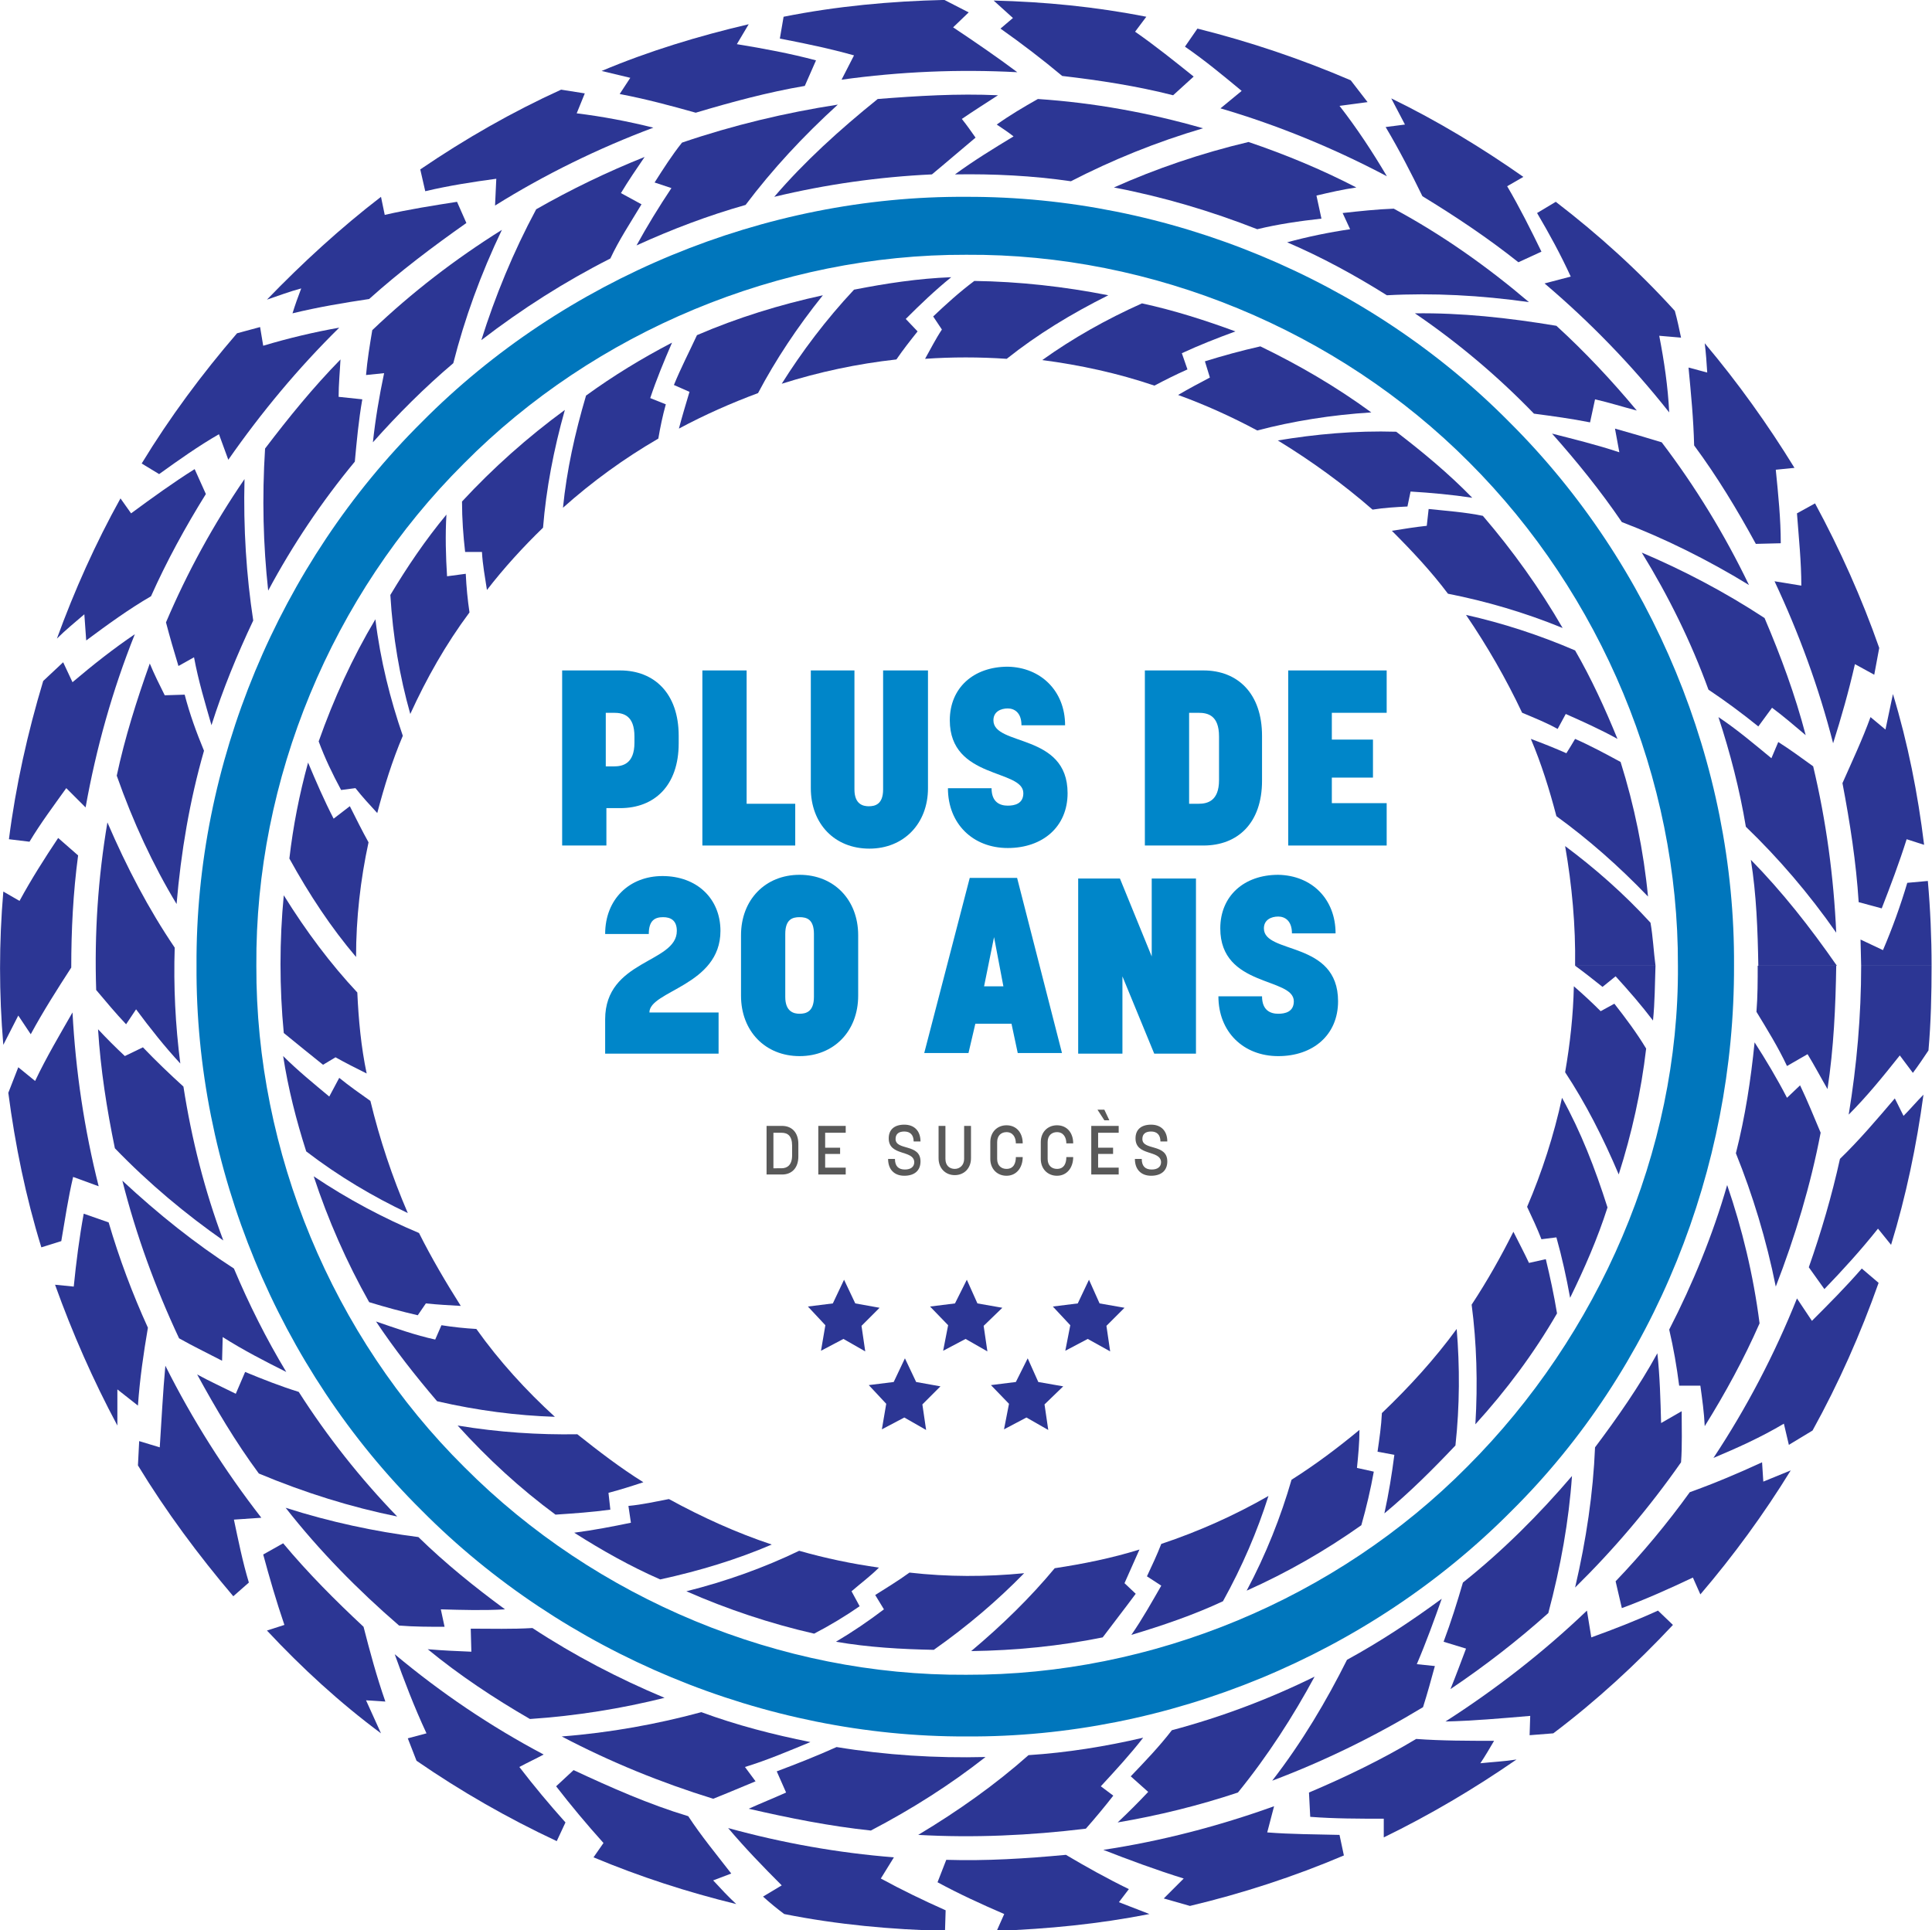 <?xml version="1.0" encoding="utf-8"?>
<!-- Generator: Adobe Illustrator 22.0.1, SVG Export Plug-In . SVG Version: 6.00 Build 0)  -->
<svg version="1.1" id="Calque_1" xmlns="http://www.w3.org/2000/svg" xmlns:xlink="http://www.w3.org/1999/xlink" x="0px" y="0px"
	 viewBox="0 0 310 309.8" style="enable-background:new 0 0 310 309.8;" xml:space="preserve">
<style type="text/css">
	.st0{fill:none;}
	.st1{fill:#2C3694;}
	.st2{fill:#0076BC;}
	.st3{fill:#0086C9;}
	.st4{fill:#595959;}
</style>
<g transform="matrix(1, 0, 0, 1, -27.967, 9.489)">
	<g>
		<g>
			<path class="st0" d="M183,31.4c-29.9-0.1-59.6,12.3-80.6,33.5C81.2,86,68.9,115.6,69.1,145.5C69,175.4,81.3,205,102.5,226
				c21.1,21.2,50.7,33.5,80.5,33.3c29.9,0.1,59.4-12.2,80.4-33.4c21.1-21.1,33.4-50.6,33.2-80.4h0.6c0.1-30-12.3-59.6-33.5-80.8
				C242.6,43.5,212.9,31.2,183,31.4z M248,56.7c-6.4,0.4-12.6,1.4-18.3,2.9c-4.1-2.2-8.3-4.1-12.7-5.7c1.7-1,3.4-1.9,5.1-2.8
				l-0.8-2.6c2.9-0.9,5.8-1.7,8.9-2.4C236.4,49.1,242.4,52.6,248,56.7z M246.9,77.3c4.3,4,8.2,8.5,11.7,13.2l-3.1,0.4
				c0,2.9-0.1,5.6-0.4,8.4l-2.5,1.6c-2.5-3.9-5.3-7.6-8.4-11l-0.1-2.7l2.7-0.6C247,83.6,247,80.5,246.9,77.3z M272.1,162.9
				c-2.1,1.8-4.2,3.4-6.4,5l-2.9-0.8c1.2-4.4,2-9,2.5-13.6l1.9-2l2.3,1.6c2.4-2,4.7-4.3,6.9-6.8c0,6.3-0.7,12.6-2,18.7L272.1,162.9z
				 M273.6,168.4c-1.1,4-2.3,8-3.9,11.9c-2.7,1.3-5.6,2.4-8.3,3.3c-0.3-0.8-0.8-1.7-1.1-2.5c-1.2,0.3-2.5,0.7-3.8,0.9
				c1.9-3.9,3.6-7.9,4.9-12.1l3.2,1.7c2.2-1.4,4.5-3,6.6-4.7L273.6,168.4z M273.2,145.5l-3.1,2.9l-2.1-1.5l-3.1,2.7l0.2-4.1H265
				c-0.1-3.2-0.2-6.5-0.6-9.7l3.8,1c1.4-2.4,2.9-5,4-7.7l2.9,0.8c0.7,4,1.1,8,1.2,12.1C275.2,143.2,274.2,144.4,273.2,145.5
				L273.2,145.5z M271.5,125.5c-1.1,2.5-2.5,4.9-3.8,7.1l-3.1-0.2c-0.7-4.6-1.9-9-3.3-13.4l1.1-2.3l2.8,0.9c1.4-2.9,2.6-5.9,3.7-9.1
				c2.5,5.7,4.4,11.7,5.6,17.9L271.5,125.5z M263.9,113l-2.5-0.5l-2,3.1c-1.6-4-3.4-8-5.7-11.7l3.5-1.2c0.5-2.6,0.7-5.3,1-8l3.1-0.3
				c2.2,3.3,4,6.7,5.8,10.2C266.1,107.5,265.2,110.3,263.9,113z M244.8,199.4l1.8,3.5c2.8-0.6,5.6-1.3,8.4-2.2l1.2,2.9
				c-2.4,3.1-5.1,6-7.9,8.7c-3.1,0.1-6.1,0-9-0.3l-0.3-2.5l-3.5-0.9C238.9,205.8,242,202.7,244.8,199.4z M222,221.8l-1.1-2.8
				c4.1-2.1,8-4.6,11.7-7.4l2.8,0.1l0.3,2.8c3,0.5,6.1,0.8,9.2,1c-4.6,4.1-9.6,7.7-14.9,10.8v-3.1
				C227.2,222.8,224.6,222.4,222,221.8z M188,230.9l0.5-3.1c4.6-0.3,9.2-1,13.7-2.1l2.1,1.4l-1.2,2.7c2.8,1.9,5.7,3.3,8.7,4.6
				c-5.9,1.9-12.1,3.3-18.3,3.9l1.2-2.9C192.4,234,190.1,232.4,188,230.9z M151.7,225.3l1.7-2.5c4.3,1.6,8.7,2.9,13.2,3.8l1.7,2.1
				l-1.8,2.1c1.7,2.5,3.5,5.1,5.4,7.5c-6.1-0.7-12.1-2-17.9-3.9l1.9-2.2C154.4,229.9,152.9,227.7,151.7,225.3z M135.5,226
				c-5.3-3.1-10.3-6.8-14.8-10.9l2.7-1.3c-0.6-2.7-0.8-5.4-1.1-8l2.6-1.6c3.3,3.3,6.9,6.2,10.6,8.9c0.2,0.9,0.4,1.8,0.7,2.7
				c-1.1,0.3-2.1,0.5-3.1,0.7C133.6,219.7,134.5,222.8,135.5,226z M120.4,211.1l-3.2,0.8c-2.7-2.8-5.4-5.7-7.8-8.8
				c0.2-3,0.8-6.1,1.3-8.9l2.8,0.3c0.3-1.3,0.7-2.5,1.1-3.7c2.4,3.6,5.1,7.1,8.1,10.3l-3.1,1.9C119.8,205.6,119.9,208.4,120.4,211.1
				z M114.3,91.8l1,2.1l3.5,0.5c-2.7,3.4-5.2,7-7.3,10.8l-2.8-2.4c-2.5,0.9-4.9,2-7.5,3.1l-1.7-2.5c1.7-3.5,3.8-6.8,5.9-10.1
				C108.5,92.7,111.3,92.1,114.3,91.8z M108.2,89.4c3.7-4.9,7.9-9.5,12.5-13.6l0.7,3c2.8-0.2,5.4-0.3,8.1-0.2l1.6,2.6
				c-3.6,2.9-6.9,6.1-10,9.6l-2.7,0.4l-0.9-2.6C114.3,88.7,111.3,89,108.2,89.4z M99.9,109.1c2.3-1.1,4.6-2,7-2.8l2.7,1.4
				c-2.1,4.1-3.9,8.3-5.3,12.7c-0.8,0.5-1.5,1-2.3,1.5l-1.9-2.1c-2.8,1.4-5.5,2.8-8.1,4.5c1.4-6,3.4-11.8,5.9-17.4L99.9,109.1z
				 M98.7,123.6l1.6,2.6c1.2-0.7,2.3-1.4,3.6-2c-1.1,4.2-1.9,8.5-2.4,12.8l-3.5-0.7c-1.8,1.9-3.8,3.8-5.5,5.9l-2.8-1.6
				c0.3-3.9,0.6-7.8,1.4-11.7C93.5,126.9,96.2,125.2,98.7,123.6z M92.2,147.2c1.6-1.9,3.4-3.8,5.2-5.5l3,0.1
				c-0.2,4.6,0,9.3,0.6,13.9l-1.6,2l-2.5-0.7c-2,2.3-3.7,4.8-5.5,7.4c-1.3-6.1-1.9-12.4-1.9-18.7L92.2,147.2z M97.2,161l2.4,1.7
				l2.5-3.3c0.7,4.3,1.8,8.5,3.2,12.6l-3.6,0.5c-1,2.5-1.8,5-2.6,7.7l-2.9-0.1c-1.6-3.7-2.7-7.6-3.8-11.5
				C94,165.9,95.5,163.4,97.2,161z M100.6,183.6c0.7-2.4,1.6-4.8,2.5-7.1l2.8-1.1c1.7,4.3,3.7,8.5,6.1,12.4
				c-0.2,0.8-0.4,1.6-0.6,2.4h-2.8c-0.8,3-1.5,6.1-2,9.1c-3.5-5-6.6-10.4-9.1-16L100.6,183.6z M134.4,79.3l-1.5-3.3
				c-2.7-0.2-5.3-0.2-8.1-0.2l-1.2-2.5c3.3-2.6,6.6-5.1,10.2-7.3c2.8,0.7,5.5,1.7,8.1,2.6l-0.3,2.5c1.3,0.4,2.6,0.9,3.9,1.3
				C141.6,74.4,137.9,76.6,134.4,79.3z M160.9,62.7l0.8,2.9c-4.5,1.1-8.8,2.8-13,4.7l-2.4-0.9l0.3-2.8c-3.1-0.9-6.4-1.8-9.7-2.4
				c5.4-3.1,11.2-5.6,17.1-7.6l-0.6,3.1C156,60.6,158.5,61.6,160.9,62.7z M196.3,60.9l-0.5,3c-4.6-0.7-9.2-1-13.9-0.9l-2.2-1.7
				l1.4-2.4c-2.2-2.4-4.4-4.4-6.8-6.4c6-0.6,12.1-0.6,18.1,0l-1.8,2.6C192.6,56.9,194.5,59,196.3,60.9z M212.5,69
				c-4.1-1.5-8.2-2.8-12.5-3.7l1.4-3.4c-1.8-2.1-3.9-4.3-6-6.2l2-2.6c4,0.7,8,1.4,11.8,2.7c1.6,2.6,2.9,5.4,4.1,8
				c-0.7,0.5-1.4,1-2.1,1.5C211.7,66.5,212.1,67.7,212.5,69z M177,58.5l-2,2.3l3,2.8c-4.4,0.2-8.7,0.9-12.9,1.8l-0.1-3.7
				c-2.3-1.2-4.8-2.4-7.3-3.4v-2.8c4-1.2,8.1-2,12.2-2.6C172.4,54.7,174.7,56.5,177,58.5z M139.1,218.4l0.1-3.5
				c3.7,2.3,7.5,4.4,11.5,6.1l-2.7,2.7c1.4,2.5,2.9,4.9,4.6,7.3l-2.3,2.1c-3.6-1.4-7.3-2.9-10.7-4.8c-1.1-2.9-2-5.9-2.8-8.9
				L139.1,218.4z M170.5,231.8l1.7-1.9l-1.7-3.2c4.3,0.6,8.7,0.9,13.1,0.9l-0.3,3.6c2.1,1.6,4.2,3.4,6.5,4.8l-1.4,2.8
				c-4.1,0.2-8.1,0.2-12.2-0.1C174.1,236.5,172.2,234.1,170.5,231.8z M207.8,229.1l0.8-2.4l-3.5-2.1c4.2-1.1,8.3-2.6,12.2-4.5
				l0.9,3.6c2.8,0.7,5.6,1.1,8.6,1.5l-0.2,3c-3.5,1.8-7,3.4-10.7,4.8C213.1,231.8,210.4,230.5,207.8,229.1z M230.3,74.1l-1.7,2.5
				c-3.8-2.6-7.9-4.8-12.1-6.7c-0.4-0.8-0.8-1.7-1.2-2.5l2.3-1.6c-1.3-2.9-2.7-5.9-4.3-8.7c5.8,2,11.4,4.5,16.7,7.6l-2.4,1.8
				C228.7,69,229.5,71.6,230.3,74.1z M241.1,83.5l-0.3,3.8c-3.1-3.1-6.5-5.9-10-8.4l2.7-2.5c-0.6-2.6-1.4-5.2-2.3-7.7l2.1-1.9
				c3.5,2.2,6.9,4.8,10.1,7.4c0.3,3,0.5,6,0.5,9L241.1,83.5z M226.2,43.7c-3,1.1-5.8,2.2-8.6,3.5l0.9,2.6c-1.8,0.8-3.6,1.7-5.3,2.6
				c-5.9-2-11.9-3.3-18-4.1c4.9-3.5,10.2-6.5,16-9.1C216.3,40.3,221.3,41.9,226.2,43.7z M184.3,35.6c7.2,0.1,14.4,0.9,21.5,2.3
				c-6,3-11.4,6.3-16.3,10.2c-4.4-0.3-8.8-0.3-13.1,0c0.9-1.6,1.7-3.2,2.7-4.7l-1.4-2.1C179.7,39.4,181.9,37.4,184.3,35.6z
				 M180.6,35c-2.6,2.1-5,4.4-7.3,6.7l1.9,2c-1.2,1.5-2.3,2.9-3.4,4.5c-6.3,0.7-12.4,2-18.4,3.9c3.2-5.1,7.1-10.3,11.6-15.1
				C170.1,36,175.3,35.2,180.6,35z M139.8,44.3c6.5-2.8,13.3-4.9,20.2-6.4c-4.1,5.1-7.6,10.4-10.4,15.7c-4.3,1.6-8.6,3.5-12.7,5.7
				c0.5-1.9,1.1-3.9,1.7-5.9l-2.5-1.1C137.2,49.6,138.5,47.1,139.8,44.3z M135.8,45.5c-1.3,3-2.5,5.9-3.5,8.9l2.5,1
				c-0.5,1.8-0.9,3.7-1.2,5.5c-5.5,3.2-10.6,6.9-15.3,11.1c0.6-6,1.9-11.9,3.7-18C126.4,50.8,131,48,135.8,45.5z M118.6,56.3
				c-1.8,6.4-3,12.7-3.5,18.9c-3.2,3.1-6.3,6.5-9,10c-0.3-2-0.7-4.1-0.8-6.1h-2.7c-0.3-2.6-0.5-5.3-0.5-8.1
				C107.1,65.6,112.6,60.7,118.6,56.3z M99.6,73.1c-0.2,3.3-0.1,6.7,0.1,9.9l3-0.4c0.1,2.1,0.3,4.2,0.6,6.2
				c-3.8,5.1-6.9,10.6-9.5,16.3c-1.7-6-2.8-12.4-3.2-19.1C93.3,81.5,96.2,77.2,99.6,73.1z M88.2,89.9c0.8,6.6,2.4,12.9,4.4,18.7
				c-1.7,4-3,8.2-4.1,12.4c-1.2-1.3-2.4-2.6-3.5-4l-2.3,0.3c-1.4-2.6-2.6-5.1-3.6-7.8C81.5,102.7,84.5,96.1,88.2,89.9z M77.4,112.9
				c1.3,3.1,2.6,6.1,4.1,9l2.6-2c1,2,2,4,3,5.8c-1.3,6-2,12.2-2,18.4c-4-4.7-7.5-10-10.7-15.8C75,123.1,76,118,77.4,112.9z
				 M73.5,134.2c3.6,5.8,7.5,11,11.8,15.6c0.2,4.4,0.6,8.7,1.5,13c-1.6-0.8-3.4-1.7-5-2.6l-2,1.2c-2-1.6-4.1-3.3-6.3-5.1
				C72.8,149,72.8,141.5,73.5,134.2z M73.4,160c2.3,2.3,5,4.5,7.4,6.5l1.6-3c1.6,1.3,3.3,2.5,5,3.7c1.5,6.2,3.5,12.2,6,18
				c-5.5-2.6-11.1-5.9-16.3-9.9C75.5,170.3,74.2,165.2,73.4,160z M78.3,179.3c5.5,3.7,11.2,6.7,16.9,9.1c2,4,4.3,7.9,6.7,11.7
				c-1.8-0.1-3.7-0.2-5.6-0.4l-1.3,1.9c-2.6-0.6-5.2-1.3-7.8-2.1C83.6,193.1,80.6,186.3,78.3,179.3z M88.3,202.6
				c3.2,1.1,6.3,2.2,9.5,2.9l1-2.3c1.9,0.3,3.8,0.5,5.6,0.6c3.7,5.2,8,9.9,12.6,14.1c-6.1-0.2-12.4-1-18.9-2.5
				C94.6,211.3,91.3,207.1,88.3,202.6z M101.4,219.3c6.6,1.1,13,1.5,19.2,1.4c3.4,2.7,6.9,5.4,10.6,7.7c-1.8,0.6-3.7,1.2-5.6,1.7
				l0.3,2.7c-2.9,0.4-5.8,0.6-8.8,0.8C111.4,229.4,106.2,224.6,101.4,219.3z M120.1,236.5c3.1-0.4,6.2-1,9.1-1.6l-0.4-2.7
				c2.2-0.2,4.4-0.7,6.5-1.1c5.3,2.9,10.8,5.4,16.5,7.3c-5.6,2.4-11.5,4.2-17.9,5.6C129.1,241.9,124.5,239.3,120.1,236.5z
				 M138.1,245.9c6.4-1.6,12.5-3.8,18.1-6.5c4.2,1.2,8.5,2.1,12.8,2.7c-1.4,1.4-2.9,2.5-4.4,3.8l1.3,2.4c-2.3,1.6-4.8,3.1-7.3,4.4
				C151.6,251.1,144.7,248.8,138.1,245.9z M177.8,255.3c-5.2-0.1-10.5-0.4-15.7-1.3c2.7-1.6,5.2-3.3,7.7-5.2l-1.4-2.3
				c1.9-1.2,3.7-2.3,5.5-3.6c6.1,0.7,12.3,0.7,18.4,0.1C188,247.4,183.2,251.5,177.8,255.3z M183.8,255.5c5-4.2,9.5-8.6,13.4-13.3
				c4.6-0.7,9.1-1.6,13.6-3c-0.8,1.8-1.6,3.6-2.4,5.4l1.8,1.7c-1.7,2.3-3.5,4.6-5.3,7C198,254.7,190.9,255.4,183.8,255.5z
				 M209.5,252.9c1.8-2.6,3.3-5.3,4.8-7.9l-2.3-1.5c0.8-1.7,1.6-3.4,2.3-5.2c6-2,11.8-4.6,17.2-7.7c-1.8,5.7-4.2,11.3-7.3,16.9
				C219.5,249.7,214.5,251.4,209.5,252.9z M246.4,235.3c-5.8,4.1-11.9,7.6-18.4,10.5c3.1-5.8,5.5-11.9,7.2-17.8
				c3.8-2.4,7.4-5.1,10.9-8c0,2.1-0.2,4.1-0.4,6.1l2.7,0.6C247.9,229.5,247.2,232.5,246.4,235.3z M261.5,222.5
				c-3.6,3.8-7.3,7.5-11.4,10.9c0.7-3.2,1.2-6.3,1.6-9.4l-2.7-0.5c0.3-2.1,0.6-4.1,0.7-6.2c4.4-4.2,8.5-8.7,12-13.5
				C262.2,209.8,262.2,216.1,261.5,222.5z M259.1,199.8l-1.5-2.5c-2.6,0.8-5.2,1.5-7.9,2l-2.3-1.9c2.9-3.6,5.5-7.4,7.8-11.5l2.6-1
				l1.4,2.4c2.8-0.7,5.8-1.6,8.7-2.7C265.4,189.9,262.5,195,259.1,199.8z M264.7,219.1c0.4-6.6,0.2-13.1-0.6-19.2
				c2.5-3.8,4.7-7.7,6.7-11.7c0.8,1.6,1.7,3.3,2.5,5l2.7-0.6c0.7,2.9,1.3,5.7,1.8,8.7C274.1,207.7,269.7,213.6,264.7,219.1z
				 M279.9,198.8c-0.6-3.3-1.3-6.5-2.2-9.7l-2.4,0.3c-0.7-1.8-1.5-3.5-2.3-5.2c2.4-5.6,4.3-11.5,5.6-17.5c3,5.4,5.3,11.3,7.3,17.6
				C284.3,189.3,282.2,194.1,279.9,198.8z M287.7,179c-2.5-5.9-5.3-11.4-8.6-16.4c0.8-4.6,1.3-9.2,1.4-13.8c1.5,1.3,2.9,2.6,4.3,4
				l2.2-1.2c1.8,2.3,3.6,4.7,5.1,7.2C291.3,165.7,289.8,172.4,287.7,179z M293.6,145.5c-0.1,2.9-0.1,5.9-0.4,8.8
				c-1.9-2.5-3.9-4.8-6-7.1l-2.1,1.7c-1.5-1.2-2.9-2.3-4.4-3.4c0.1-6.4-0.5-12.9-1.6-19.2c4.7,3.5,9.4,7.6,13.7,12.3
				C293.2,140.9,293.3,143.2,293.6,145.5z M292.4,134.4c-4.7-4.9-9.6-9.2-14.7-12.9c-1.1-4.2-2.4-8.4-4.1-12.4
				c1.9,0.7,3.9,1.5,5.7,2.3c0.5-0.8,1-1.6,1.4-2.3c2.5,1.1,4.9,2.4,7.3,3.7C290.2,119.8,291.7,127.1,292.4,134.4z M287.5,109.1
				c-2.7-1.5-5.6-2.8-8.3-4l-1.3,2.4c-1.8-1-3.8-1.8-5.7-2.6c-2.6-5.5-5.6-10.7-9-15.7c5.8,1.3,11.7,3.2,17.5,5.7
				C283.3,99.4,285.5,104.2,287.5,109.1z M278.7,91.3c-6.1-2.5-12.3-4.3-18.4-5.5c-2.7-3.6-5.8-6.9-9-10.1c1.9-0.3,3.7-0.6,5.6-0.8
				l0.3-2.7c2.8,0.3,5.8,0.5,8.7,1.1C270.7,78.9,275,84.9,278.7,91.3z M254.3,69.4l-0.5,2.4c-1.9,0.1-3.7,0.2-5.6,0.5
				c-4.7-4.1-9.8-7.8-15.2-11.1c6-1,12.4-1.6,19-1.4c4.3,3.3,8.4,6.7,12.2,10.6C260.9,69.9,257.6,69.6,254.3,69.4z"/>
		</g>
		<g>
			<path class="st1" d="M133.6,60.9c0.3-1.8,0.7-3.7,1.2-5.5l-2.5-1c1-3,2.2-5.9,3.5-8.9C131,48,126.4,50.8,122,54
				c-1.8,6.1-3.1,12-3.7,18C123,67.8,128.1,64.1,133.6,60.9z"/>
		</g>
		<g>
			<path class="st1" d="M103.3,88.8c-0.3-2-0.5-4.1-0.6-6.2l-3,0.4c-0.2-3.2-0.3-6.6-0.1-9.9c-3.4,4.1-6.3,8.4-9,12.9
				c0.4,6.7,1.5,13.1,3.2,19.1C96.4,99.4,99.5,93.9,103.3,88.8z"/>
		</g>
		<g>
			<path class="st1" d="M105.3,79.1c0.1,2,0.5,4.1,0.8,6.1c2.7-3.5,5.8-6.9,9-10c0.5-6.2,1.7-12.5,3.5-18.9
				c-6,4.4-11.5,9.3-16.5,14.7c0,2.8,0.2,5.5,0.5,8.1H105.3z"/>
		</g>
		<g>
			<path class="st1" d="M85,117c1.1,1.4,2.3,2.7,3.5,4c1.1-4.2,2.4-8.4,4.1-12.4c-2-5.8-3.6-12.1-4.4-18.7
				c-3.7,6.2-6.7,12.8-9.1,19.6c1,2.7,2.2,5.2,3.6,7.8L85,117z"/>
		</g>
		<g>
			<path class="st1" d="M87.4,167.2c-1.7-1.2-3.4-2.4-5-3.7l-1.6,3c-2.4-2-5.1-4.2-7.4-6.5c0.8,5.2,2.1,10.3,3.7,15.3
				c5.2,4,10.8,7.3,16.3,9.9C90.9,179.4,88.9,173.4,87.4,167.2z"/>
		</g>
		<g>
			<path class="st1" d="M79.8,161.4l2-1.2c1.6,0.9,3.4,1.8,5,2.6c-0.9-4.3-1.3-8.6-1.5-13c-4.3-4.6-8.2-9.8-11.8-15.6
				c-0.7,7.3-0.7,14.8,0,22.1C75.7,158.1,77.8,159.8,79.8,161.4z"/>
		</g>
		<g>
			<path class="st1" d="M87.1,125.7c-1-1.8-2-3.8-3-5.8l-2.6,2c-1.5-2.9-2.8-5.9-4.1-9c-1.4,5.1-2.4,10.2-3,15.4
				c3.2,5.8,6.7,11.1,10.7,15.8C85.1,137.9,85.8,131.7,87.1,125.7z"/>
		</g>
		<g>
			<path class="st1" d="M96.3,199.7c1.9,0.2,3.8,0.3,5.6,0.4c-2.4-3.8-4.7-7.7-6.7-11.7c-5.7-2.4-11.4-5.4-16.9-9.1
				c2.3,7,5.3,13.8,8.9,20.2c2.6,0.8,5.2,1.5,7.8,2.1L96.3,199.7z"/>
		</g>
		<g>
			<path class="st1" d="M179.1,43.4c-1,1.5-1.8,3.1-2.7,4.7c4.3-0.3,8.7-0.3,13.1,0c4.9-3.9,10.3-7.2,16.3-10.2
				c-7.1-1.4-14.3-2.2-21.5-2.3c-2.4,1.8-4.6,3.8-6.6,5.7L179.1,43.4z"/>
		</g>
		<g>
			<path class="st1" d="M213.2,52.4c1.7-0.9,3.5-1.8,5.3-2.6l-0.9-2.6c2.8-1.3,5.6-2.4,8.6-3.5c-4.9-1.8-9.9-3.4-15-4.5
				c-5.8,2.6-11.1,5.6-16,9.1C201.3,49.1,207.3,50.4,213.2,52.4z"/>
		</g>
		<g>
			<path class="st1" d="M171.8,48.2c1.1-1.6,2.2-3,3.4-4.5l-1.9-2c2.3-2.3,4.7-4.6,7.3-6.7c-5.3,0.2-10.5,1-15.6,2
				c-4.5,4.8-8.4,10-11.6,15.1C159.4,50.2,165.5,48.9,171.8,48.2z"/>
		</g>
		<g>
			<path class="st1" d="M136.9,59.3c4.1-2.2,8.4-4.1,12.7-5.7c2.8-5.3,6.3-10.6,10.4-15.7c-6.9,1.5-13.7,3.6-20.2,6.4
				c-1.3,2.8-2.6,5.3-3.7,8l2.5,1.1C138,55.4,137.4,57.4,136.9,59.3z"/>
		</g>
		<g>
			<path class="st1" d="M273.3,193.2c-0.8-1.7-1.7-3.4-2.5-5c-2,4-4.2,7.9-6.7,11.7c0.8,6.1,1,12.6,0.6,19.2
				c5-5.5,9.4-11.4,13.1-17.8c-0.5-3-1.1-5.8-1.8-8.7L273.3,193.2z"/>
		</g>
		<g>
			<path class="st1" d="M273,184.2c0.8,1.7,1.6,3.4,2.3,5.2l2.4-0.3c0.9,3.2,1.6,6.4,2.2,9.7c2.3-4.7,4.4-9.5,6-14.5
				c-2-6.3-4.3-12.2-7.3-17.6C277.3,172.7,275.4,178.6,273,184.2z"/>
		</g>
		<g>
			<path class="st1" d="M249.7,217.3c-0.1,2.1-0.4,4.1-0.7,6.2l2.7,0.5c-0.4,3.1-0.9,6.2-1.6,9.4c4.1-3.4,7.8-7.1,11.4-10.9
				c0.7-6.4,0.7-12.7,0.2-18.7C258.2,208.6,254.1,213.1,249.7,217.3z"/>
		</g>
		<g>
			<path class="st1" d="M285.1,148.9l2.1-1.7c2.1,2.3,4.1,4.6,6,7.1c0.3-2.9,0.3-5.9,0.4-8.8h-12.9
				C282.2,146.6,283.6,147.7,285.1,148.9z"/>
		</g>
		<g>
			<path class="st1" d="M284.8,152.8c-1.4-1.4-2.8-2.7-4.3-4c-0.1,4.6-0.6,9.2-1.4,13.8c3.3,5,6.1,10.5,8.6,16.4
				c2.1-6.6,3.6-13.3,4.4-20.2c-1.5-2.5-3.3-4.9-5.1-7.2L284.8,152.8z"/>
		</g>
		<g>
			<path class="st1" d="M279.1,126.3c1.1,6.3,1.7,12.8,1.6,19.2h12.9c-0.3-2.3-0.4-4.6-0.8-6.9C288.5,133.9,283.8,129.8,279.1,126.3
				z"/>
		</g>
		<g>
			<path class="st1" d="M125.6,230.1c1.9-0.5,3.8-1.1,5.6-1.7c-3.7-2.3-7.2-5-10.6-7.7c-6.2,0.1-12.6-0.3-19.2-1.4
				c4.8,5.3,10,10.1,15.7,14.3c3-0.2,5.9-0.4,8.8-0.8L125.6,230.1z"/>
		</g>
		<g>
			<path class="st1" d="M164.6,245.9c1.5-1.3,3-2.4,4.4-3.8c-4.3-0.6-8.6-1.5-12.8-2.7c-5.6,2.7-11.7,4.9-18.1,6.5
				c6.6,2.9,13.5,5.2,20.5,6.8c2.5-1.3,5-2.8,7.3-4.4L164.6,245.9z"/>
		</g>
		<g>
			<path class="st1" d="M135.3,231.1c-2.1,0.4-4.3,0.9-6.5,1.1l0.4,2.7c-2.9,0.6-6,1.2-9.1,1.6c4.4,2.8,9,5.4,13.8,7.5
				c6.4-1.4,12.3-3.2,17.9-5.6C146.1,236.5,140.6,234,135.3,231.1z"/>
		</g>
		<g>
			<path class="st1" d="M246.1,220c-3.5,2.9-7.1,5.6-10.9,8c-1.7,5.9-4.1,12-7.2,17.8c6.5-2.9,12.6-6.4,18.4-10.5
				c0.8-2.8,1.5-5.8,2-8.6l-2.7-0.6C245.9,224.1,246.1,222.1,246.1,220z"/>
		</g>
		<g>
			<path class="st1" d="M104.4,203.8c-1.8-0.1-3.7-0.3-5.6-0.6l-1,2.3c-3.2-0.7-6.3-1.8-9.5-2.9c3,4.5,6.3,8.7,9.8,12.8
				c6.5,1.5,12.8,2.3,18.9,2.5C112.4,213.7,108.1,209,104.4,203.8z"/>
		</g>
		<g>
			<path class="st1" d="M214.3,238.3c-0.7,1.8-1.5,3.5-2.3,5.2l2.3,1.5c-1.5,2.6-3,5.3-4.8,7.9c5-1.5,10-3.2,14.7-5.4
				c3.1-5.6,5.5-11.2,7.3-16.9C226.1,233.7,220.3,236.3,214.3,238.3z"/>
		</g>
		<g>
			<path class="st1" d="M173.9,242.9c-1.8,1.3-3.6,2.4-5.5,3.6l1.4,2.3c-2.5,1.9-5,3.6-7.7,5.2c5.2,0.9,10.5,1.2,15.7,1.3
				c5.4-3.8,10.2-7.9,14.5-12.3C186.2,243.6,180,243.6,173.9,242.9z"/>
		</g>
		<g>
			<path class="st1" d="M208.4,244.6c0.8-1.8,1.6-3.6,2.4-5.4c-4.5,1.4-9,2.3-13.6,3c-3.9,4.7-8.4,9.1-13.4,13.3
				c7.1-0.1,14.2-0.8,21.1-2.2c1.8-2.4,3.6-4.7,5.3-7L208.4,244.6z"/>
		</g>
		<g>
			<path class="st1" d="M279.3,111.4c-1.8-0.8-3.8-1.6-5.7-2.3c1.7,4,3,8.2,4.1,12.4c5.1,3.7,10,8,14.7,12.9
				c-0.7-7.3-2.2-14.6-4.4-21.6c-2.4-1.3-4.8-2.6-7.3-3.7C280.3,109.8,279.8,110.6,279.3,111.4z"/>
		</g>
		<g>
			<path class="st1" d="M312.7,83.8c3.9,8.3,7.1,17,9.4,26c1.3-4.1,2.5-8.3,3.5-12.7l3.1,1.7l0.8-4.3c-2.8-8-6.3-15.8-10.3-23.2
				l-2.9,1.6c0.3,4,0.7,7.8,0.7,11.6L312.7,83.8z"/>
		</g>
		<g>
			<path class="st1" d="M276.4,249.4c2-7.5,3.3-14.8,3.8-22c-5.3,6.2-11.1,12-17.5,17.1c-0.9,3.1-1.9,6.3-3.1,9.5l3.6,1.1
				c-0.8,2.1-1.6,4.3-2.5,6.5C266.2,257.9,271.5,253.8,276.4,249.4z"/>
		</g>
		<g>
			<path class="st1" d="M323.6,116.2c1.2,6.3,2.2,12.7,2.6,19.1l3.7,1c1.4-3.6,2.8-7.3,4-11.1l2.8,0.9c-1-8.2-2.6-16.3-5-24.2
				l-1.2,5.7l-2.4-2C326.8,109.2,325.1,112.8,323.6,116.2z"/>
		</g>
		<g>
			<path class="st1" d="M222.1,51.1c-1.7,0.9-3.4,1.8-5.1,2.8c4.4,1.6,8.6,3.5,12.7,5.7c5.7-1.5,11.9-2.5,18.3-2.9
				c-5.6-4.1-11.6-7.6-17.8-10.6c-3.1,0.7-6,1.5-8.9,2.4L222.1,51.1z"/>
		</g>
		<g>
			<rect x="297.2" y="145.5" class="st1" width="9" height="0"/>
		</g>
		<g>
			<path class="st1" d="M337.3,131.9l-3.3,0.3c-1.1,3.7-2.4,7.3-3.9,10.8l-3.6-1.7l0.1,4.2h11.3C337.9,141,337.7,136.4,337.3,131.9z
				"/>
		</g>
		<g>
			<path class="st1" d="M107.6,19.2l-0.2,4.3c8-5,16.6-9.2,25.4-12.5c-4-1-8.2-1.8-12.3-2.3l1.3-3.2L118,4.9
				c-7.9,3.6-15.4,7.9-22.6,12.8l0.8,3.5C100,20.3,103.9,19.7,107.6,19.2z"/>
		</g>
		<g>
			<path class="st1" d="M74.9,40.8c4.1-1,8.3-1.7,12.3-2.3c4.9-4.4,10.2-8.4,15.6-12.2l-1.5-3.4c-3.8,0.6-7.7,1.2-11.6,2.1l-0.6-2.9
				c-6.5,5-12.6,10.6-18.3,16.5c1.8-0.6,3.6-1.3,5.5-1.8C75.8,38.1,75.3,39.5,74.9,40.8z"/>
		</g>
		<g>
			<path class="st1" d="M163,3.3c9.4-1.3,18.8-1.7,28.2-1.2c-3.2-2.4-6.7-4.8-10.3-7.2l2.5-2.4l-3.9-2c-8.6,0.2-17.3,1-25.8,2.7
				l-0.6,3.5c4.1,0.8,8,1.6,11.9,2.7L163,3.3z"/>
		</g>
		<g>
			<path class="st1" d="M127.4,5.6c4.2,0.8,8.3,1.9,12.2,3c5.7-1.7,11.6-3.3,17.5-4.3l1.8-4.1c-4.1-1.1-8.4-1.9-12.7-2.6l1.9-3.2
				c-8.1,1.9-16,4.3-23.6,7.5l4.6,1.1L127.4,5.6z"/>
		</g>
		<g>
			<path class="st1" d="M38.6,117l3.1,3.1c1.7-9.5,4.3-18.8,7.9-27.8c-3.4,2.3-6.7,4.9-10,7.7l-1.5-3.2l-3.2,3
				c-2.5,8.3-4.4,16.8-5.5,25.4l3.3,0.4C34.5,122.6,36.6,119.8,38.6,117z"/>
		</g>
		<g>
			<path class="st1" d="M32.9,156.5c2-3.7,4.3-7.3,6.5-10.7c0-6,0.3-12,1.1-18l-3.2-2.8c-2.2,3.3-4.3,6.6-6.2,10.1l-2.6-1.5
				c-0.7,8.2-0.7,16.4,0,24.6l2.4-4.7L32.9,156.5z"/>
		</g>
		<g>
			<path class="st1" d="M63.1,60.2l1.5,4.1c5.3-7.6,11.2-14.7,17.8-21.2c-4,0.7-8.2,1.7-12.2,2.9l-0.5-3L66,44
				c-5.6,6.5-10.8,13.5-15.3,20.9l2.8,1.7C56.7,64.3,59.8,62.1,63.1,60.2z"/>
		</g>
		<g>
			<path class="st1" d="M41.8,93.3c3.5-2.6,6.8-5,10.4-7.1c2.5-5.6,5.5-11.1,8.8-16.4l-1.8-4c-3.5,2.2-6.8,4.6-10.2,7.1l-1.7-2.4
				c-4,7.2-7.4,14.8-10.2,22.5c1.4-1.4,2.9-2.6,4.4-3.9L41.8,93.3z"/>
		</g>
		<g>
			<path class="st1" d="M322.6,145.5h-12.5H310c0,2.4,0,4.9-0.2,7.4c1.7,2.8,3.5,5.7,4.9,8.7l3.3-1.9c1.1,1.8,2.1,3.7,3.2,5.6
				C322.2,158.7,322.5,152.1,322.6,145.5z"/>
		</g>
		<g>
			<path class="st1" d="M322.7,145.5c-4.3-6.2-8.8-11.9-13.8-17c0.9,5.6,1.1,11.3,1.2,17H322.7L322.7,145.5z"/>
		</g>
		<g>
			<path class="st1" d="M299.8,62c3.7,5,6.9,10.3,9.9,15.8l4-0.1c0-3.9-0.4-7.8-0.8-11.8l3-0.3c-4.3-7-9.1-13.7-14.4-20
				c0.2,1.6,0.3,3.1,0.4,4.7l-3-0.8C299.3,53.7,299.7,57.8,299.8,62z"/>
		</g>
		<g>
			<path class="st1" d="M188.5-4.9c3.4,2.4,6.8,5,9.9,7.6c6,0.7,11.9,1.6,17.8,3.1l3.3-3c-3-2.4-6.1-4.9-9.4-7.2l1.8-2.4
				c-8.1-1.6-16.3-2.4-24.5-2.6l3.1,2.8L188.5-4.9z"/>
		</g>
		<g>
			<path class="st1" d="M223.8,7.9c9.2,2.7,18.2,6.4,26.7,10.9c-2.3-3.9-4.8-7.7-7.6-11.3l4.5-0.6l-2.7-3.5
				c-7.9-3.4-16.2-6.2-24.6-8.3l-2,2.9c3.2,2.2,6.2,4.7,9.1,7.1L223.8,7.9z"/>
		</g>
		<g>
			<path class="st1" d="M256.2,22c5.4,3.3,10.5,6.7,15.4,10.6l3.7-1.7c-1.7-3.5-3.5-7.1-5.5-10.5l2.6-1.5c-6.7-4.7-13.8-9-21.2-12.6
				l2.2,4.2l-3.1,0.4C252.5,14.6,254.4,18.3,256.2,22z"/>
		</g>
		<g>
			<path class="st1" d="M272.2,104.9c1.9,0.8,3.9,1.6,5.7,2.6l1.3-2.4c2.7,1.2,5.6,2.5,8.3,4c-2-4.9-4.2-9.7-6.8-14.2
				c-5.8-2.5-11.7-4.4-17.5-5.7C266.6,94.2,269.6,99.4,272.2,104.9z"/>
		</g>
		<g>
			<path class="st1" d="M231.3,284.6l1.1-4.2c-8.9,3.2-18.1,5.6-27.4,7c4.1,1.6,8.4,3.2,12.9,4.6l-3.2,3.2l4.2,1.2
				c8.4-2,16.7-4.7,24.7-8.1l-0.7-3.3C238.9,284.9,235.1,284.9,231.3,284.6z"/>
		</g>
		<g>
			<path class="st1" d="M283.3,253.3l-0.7-4.3c-7,6.7-14.6,12.6-22.7,17.8c4.4-0.1,8.9-0.5,13.6-0.9l-0.1,3.1
				c1.3-0.1,2.5-0.2,3.8-0.3c6.9-5.2,13.3-11.1,19.2-17.4L294,249C290.5,250.6,286.9,252,283.3,253.3z"/>
		</g>
		<g>
			<path class="st1" d="M267.7,269.9c-4.2,0-8.4,0-12.5-0.3c-5.5,3.3-11.3,6.1-17.2,8.6l0.2,3.9c3.9,0.3,7.8,0.3,11.8,0.3v3
				c7.4-3.6,14.5-7.8,21.3-12.5c-1.9,0.3-3.9,0.4-5.8,0.6C266.3,272.3,267,271.1,267.7,269.9z"/>
		</g>
		<g>
			<path class="st1" d="M310.7,225.2c-3.9,1.8-7.7,3.4-11.6,4.8c-3.6,5-7.6,9.8-11.9,14.3l1,4.3c3.8-1.4,7.6-3.1,11.4-4.9l1.2,2.7
				c5.3-6.2,10.2-12.9,14.5-19.9l-4.4,1.8L310.7,225.2z"/>
		</g>
		<g>
			<path class="st1" d="M320.1,172.3c-1.1-2.6-2.1-5.1-3.3-7.6l-2.1,2c-1.6-3.1-3.4-6.1-5.2-8.9c-0.6,6-1.5,11.9-3,17.8
				c2.7,6.7,4.9,13.9,6.4,21.4C316,189,318.5,180.7,320.1,172.3z"/>
		</g>
		<g>
			<path class="st1" d="M337.9,145.5h-11.3c0,8-0.7,16-2,23.9c2.9-2.9,5.5-6.1,8.2-9.5c0.7,0.9,1.4,1.9,2.1,2.8
				c0.9-1.2,1.7-2.4,2.5-3.6C337.8,154.6,337.9,150,337.9,145.5L337.9,145.5z"/>
		</g>
		<g>
			<path class="st1" d="M318.7,202.5l-2.4-3.6c-3.6,9-8.1,17.6-13.4,25.6c3.8-1.6,7.6-3.3,11.3-5.5l0.8,3.4l3.8-2.3
				c4.2-7.6,7.7-15.5,10.6-23.7l-2.7-2.3C324.1,197.1,321.4,199.8,318.7,202.5z"/>
		</g>
		<g>
			<path class="st1" d="M332,166.8c-2.9,3.4-5.7,6.7-8.8,9.7c-1.3,5.9-3,11.7-5,17.4l2.5,3.5c2.9-3,5.9-6.3,8.6-9.7l2.1,2.6
				c2.4-7.8,4.1-16,5.2-24.1c-1.1,1.1-2.1,2.3-3.2,3.4L332,166.8z"/>
		</g>
		<g>
			<path class="st1" d="M86.3,251.6c-4.5-4.2-8.9-8.6-12.9-13.4l-3.2,1.8c1,3.7,2.1,7.5,3.4,11.3l-2.8,0.9
				c5.6,6,11.7,11.6,18.3,16.5l-2.4-5.3l3.1,0.2C88.4,259.6,87.3,255.5,86.3,251.6z"/>
		</g>
		<g>
			<path class="st1" d="M39.7,179.4l4.1,1.5c-2.3-9.1-3.7-18.5-4.2-27.9c-2,3.5-4.2,7.2-6,11l-2.7-2.2l-1.6,4.1
				c1.1,8.4,2.8,16.7,5.3,24.8l3.2-1C38.4,186.2,38.9,182.8,39.7,179.4z"/>
		</g>
		<g>
			<path class="st1" d="M209.1,293.7c-3.5-1.7-6.9-3.6-10.1-5.5c-6.4,0.6-12.8,1-19.2,0.8l-1.4,3.6c3.5,1.9,7,3.5,10.7,5.1l-1.2,2.7
				c8.2-0.3,16.4-1.1,24.5-2.7l-4.9-1.9L209.1,293.7z"/>
		</g>
		<g>
			<path class="st1" d="M51.7,203.6c-2.5-5.5-4.6-11.1-6.3-16.9l-4-1.4c-0.7,3.8-1.2,7.7-1.6,11.7l-3-0.3c2.8,7.8,6.1,15.3,10,22.6
				v-5.8l3.3,2.6C50.4,211.8,51,207.7,51.7,203.6z"/>
		</g>
		<g>
			<path class="st1" d="M54.5,209.7c-0.4,4.3-0.6,8.6-0.9,13.1l-3.3-1l-0.2,3.9c4.5,7.4,9.7,14.4,15.3,21l2.5-2.2
				c-1-3.3-1.7-6.8-2.4-10.1l4.4-0.3C64,226.5,58.8,218.3,54.5,209.7z"/>
		</g>
		<g>
			<path class="st1" d="M171.4,288.6c-8.9-0.7-17.9-2.3-26.6-4.7c2.7,3.2,5.6,6.2,8.6,9.2c-1,0.6-2,1.2-3,1.8c1.1,1,2.2,1.9,3.4,2.8
				c8.5,1.7,17.2,2.5,25.8,2.7l0.1-3.3c-3.6-1.6-7.1-3.3-10.4-5.1L171.4,288.6z"/>
		</g>
		<g>
			<path class="st1" d="M115.2,272.1c-8.5-4.5-16.5-9.9-23.9-16.1c1.5,4.2,3.1,8.4,5.1,12.7l-3,0.8l1.4,3.6
				c7.1,4.9,14.6,9.2,22.5,12.9l1.4-3c-2.6-2.9-5.1-5.9-7.4-8.9C112.6,273.4,113.9,272.8,115.2,272.1z"/>
		</g>
		<g>
			<path class="st1" d="M142.4,292.3l2.9-1.1c-2.4-3.1-4.8-6-6.9-9.2c-6.3-1.9-12.4-4.6-18.4-7.4l-2.8,2.6c2.4,3.1,4.9,6.1,7.6,9.1
				l-1.6,2.3c7.4,3.1,15.1,5.6,22.9,7.5C144.8,294.9,143.6,293.6,142.4,292.3z"/>
		</g>
		<g>
			<path class="st1" d="M275.8,36c7.3,6.2,14,13.1,20,20.7c-0.2-4.1-0.8-8.2-1.6-12.3l3.5,0.3c-0.3-1.4-0.6-2.9-1-4.3
				c-5.8-6.4-12.2-12.2-19.1-17.5l-3,1.8c2,3.4,3.8,6.7,5.4,10.2L275.8,36z"/>
		</g>
		<g>
			<path class="st1" d="M63.6,208.9l0.1-3.8c3.3,2.1,6.8,3.9,10.2,5.6c-3.2-5.3-6-10.9-8.4-16.6c-6.2-4-12.1-8.7-17.9-14.1
				c2.2,8.7,5.3,17.2,9.1,25.3C59,206.6,61.3,207.7,63.6,208.9z"/>
		</g>
		<g>
			<path class="st1" d="M91.7,233.9c-5.9-6.1-11.2-12.8-15.8-20c-2.9-0.9-5.7-2-8.6-3.2l-1.5,3.5c-2-1-4.2-2-6.2-3.1
				c3,5.5,6.2,10.9,9.9,15.9C76.9,230.1,84.3,232.4,91.7,233.9z"/>
		</g>
		<g>
			<path class="st1" d="M63.8,189.6c-3-8-5.1-16.3-6.4-24.7c-2.2-2-4.4-4.1-6.5-6.3L48,160c-1.5-1.4-2.9-2.8-4.3-4.3
				c0.4,6.4,1.4,12.8,2.7,19.1C51.9,180.5,57.8,185.4,63.8,189.6z"/>
		</g>
		<g>
			<path class="st1" d="M92,251.4c2.4,0.2,4.9,0.2,7.3,0.2l-0.6-2.8c3.5,0.1,6.9,0.2,10.3,0c-4.9-3.6-9.6-7.4-13.9-11.6
				c-7-0.9-14.1-2.4-21.3-4.7C79.2,239.4,85.4,245.7,92,251.4z"/>
		</g>
		<g>
			<path class="st1" d="M43.4,149.4c1.6,1.9,3.1,3.7,4.8,5.5l1.6-2.4c2.3,3.1,4.6,6,7.1,8.7c-0.8-6.2-1.1-12.4-0.9-18.6
				c-4.2-6.2-7.7-12.9-10.8-20.1C43.7,131.4,43.1,140.3,43.4,149.4z"/>
		</g>
		<g>
			<path class="st1" d="M149.2,276.4l-1.7-2.3c3.6-1.1,7.1-2.6,10.5-4c-6-1.2-11.8-2.7-17.5-4.8c-7,1.9-14.6,3.3-22.4,3.9
				c7.8,4.1,15.9,7.4,24.3,10C144.7,278.3,147,277.3,149.2,276.4z"/>
		</g>
		<g>
			<path class="st1" d="M134.6,263c-7.4-3.1-14.5-6.8-21.2-11.2c-3.3,0.2-6.6,0.1-9.9,0.1l0.1,3.7c-2.4-0.1-4.7-0.2-7-0.4
				c5.1,4.2,10.7,7.9,16.4,11.2C120.5,265.9,127.8,264.7,134.6,263z"/>
		</g>
		<g>
			<path class="st1" d="M244.1,256.9c-3.3,6.6-7.2,13.2-12,19.4c8.5-3.2,16.6-7.2,24.2-11.8c0.7-2.2,1.3-4.4,1.9-6.6l-2.9-0.3
				c1.5-3.5,2.8-7.1,4-10.5C254.4,250.7,249.4,254,244.1,256.9z"/>
		</g>
		<g>
			<path class="st1" d="M52,97c-2.1,5.9-4,11.9-5.3,18c2.6,7.4,5.8,14.3,9.6,20.6c0.7-8.3,2.1-16.6,4.4-24.6c-1.2-2.9-2.3-5.9-3.1-9
				l-3.2,0.1C53.6,100.5,52.7,98.7,52,97z"/>
		</g>
		<g>
			<path class="st1" d="M301.5,219.4c3.3-5.3,6.3-10.8,8.8-16.5c-1-7.8-2.8-15.2-5.2-22.2c-2.3,8-5.5,15.8-9.3,23.2
				c0.7,3,1.2,5.9,1.6,9h3.4C301.1,215.1,301.4,217.2,301.5,219.4z"/>
		</g>
		<g>
			<path class="st1" d="M256.9,74.9c-1.9,0.2-3.7,0.5-5.6,0.8c3.2,3.2,6.3,6.5,9,10.1c6.1,1.2,12.3,3,18.4,5.5
				c-3.7-6.4-8-12.4-12.8-18c-2.9-0.6-5.9-0.8-8.7-1.1L256.9,74.9z"/>
		</g>
		<g>
			<path class="st2" d="M306.2,145.5L306.2,145.5l-9,0v0v0c0.2,29.8-12.7,59.3-33.8,80.4c-21,21.2-50.5,33.5-80.4,33.4
				c-29.8,0.2-59.4-12.1-80.5-33.3c-21.2-21-33.5-50.6-33.4-80.5c-0.2-29.9,12.1-59.5,33.3-80.6c21-21.2,50.7-33.6,80.6-33.5
				c29.9-0.2,59.6,12.1,80.7,33.3c21.2,21.2,33.6,50.8,33.5,80.8H306.2c0.2-32.3-13.1-64.4-36-87.2c-22.7-23-54.8-36.3-87.2-36.2
				c-32.3-0.2-64.5,13.1-87.3,36.1c-23,22.8-36.4,54.9-36.2,87.3c-0.2,32.4,13.1,64.6,36.1,87.4c22.8,23,55,36.4,87.4,36.3
				c32.4,0.2,64.6-13.1,87.5-36.2C293.5,210.2,306.3,178,306.2,145.5L306.2,145.5z"/>
		</g>
		<g>
			<path class="st1" d="M186.1,272.5c-8,0.2-16-0.3-23.9-1.6c-3.1,1.4-6.4,2.7-9.6,3.9l1.5,3.4c-2,0.9-4,1.7-6,2.6
				c6.5,1.5,13,2.8,19.6,3.5C174.4,280.8,180.5,276.9,186.1,272.5z"/>
		</g>
		<g>
			<path class="st1" d="M54.6,90.4c0.6,2.3,1.3,4.7,2,7l2.5-1.4c0.7,3.8,1.8,7.4,2.8,10.9c1.8-5.7,4.1-11.3,6.7-16.8
				c-1.1-7.2-1.6-14.8-1.4-22.7C62.2,74.7,58,82.4,54.6,90.4z"/>
		</g>
		<g>
			<path class="st1" d="M193,272.2c-5.3,4.7-11.2,8.9-17.7,12.8c8.9,0.5,17.9,0.1,26.9-1c1.5-1.7,3-3.5,4.4-5.3l-2-1.5
				c2.4-2.6,4.7-5.1,6.8-7.8C205.4,270.8,199.2,271.8,193,272.2z"/>
		</g>
		<g>
			<path class="st1" d="M233,61.2c5.4,3.3,10.5,7,15.2,11.1c1.9-0.3,3.7-0.4,5.6-0.5l0.5-2.4c3.3,0.2,6.6,0.5,9.9,1
				c-3.8-3.9-7.9-7.3-12.2-10.6C245.4,59.6,239,60.2,233,61.2z"/>
		</g>
		<g>
			<path class="st1" d="M168.8,6.4c-6.2,5-11.8,10.1-16.6,15.7c8.3-2,16.8-3.2,25.3-3.6c2.3-1.9,4.6-3.9,7-5.9c-0.7-1-1.4-2-2.2-3
				c1.9-1.3,3.8-2.5,5.8-3.8C181.6,5.5,175.2,5.9,168.8,6.4z"/>
		</g>
		<g>
			<path class="st1" d="M187.9,10.5c0.9,0.6,1.8,1.2,2.7,1.9c-3.3,2-6.4,3.9-9.4,6.1c6.2-0.1,12.4,0.2,18.6,1.1
				c6.6-3.4,13.7-6.3,21.2-8.5c-8.7-2.5-17.5-4.1-26.5-4.7C192.2,7.7,190,9,187.9,10.5z"/>
		</g>
		<g>
			<path class="st1" d="M206.7,20.6c7.9,1.5,15.6,3.8,23,6.7c3.3-0.8,6.7-1.3,10.3-1.7l-0.8-3.7c2.1-0.5,4.3-1,6.4-1.3
				c-5.6-2.9-11.4-5.3-17.3-7.3C220.7,15.1,213.4,17.6,206.7,20.6z"/>
		</g>
		<g>
			<path class="st1" d="M86.7,50.7l2.9-0.3c-0.8,3.8-1.4,7.4-1.8,11.1c4-4.5,8.3-8.8,12.9-12.7c1.8-7.1,4.4-14.3,7.8-21.4
				c-7.5,4.7-14.4,10-20.8,16.1C87.3,45.9,86.9,48.3,86.7,50.7z"/>
		</g>
		<g>
			<path class="st1" d="M297.8,217l-3.3,1.9c-0.1-3.8-0.2-7.5-0.6-11.2c-2.9,5.3-6.4,10.3-10,15.1c-0.3,7.3-1.4,14.8-3.2,22.5
				c6.2-6.1,11.9-12.8,17-20.1C297.9,222.5,297.8,219.7,297.8,217z"/>
		</g>
		<g>
			<path class="st1" d="M243.4,24.7l1.2,2.6c-3.4,0.5-6.8,1.2-10.1,2.1c5.6,2.4,10.9,5.3,16,8.5c7.4-0.4,15,0,22.8,1.1
				c-6.7-5.7-13.9-10.8-21.7-15C248.9,24.1,246.1,24.4,243.4,24.7z"/>
		</g>
		<g>
			<path class="st1" d="M114,24.1c-3.7,6.9-6.6,14-8.8,21c6.5-5,13.4-9.4,20.7-13.1c1.4-3,3.2-5.7,5-8.7l-3.3-1.8
				c1.2-2,2.5-3.9,3.8-5.8C125.4,18.1,119.6,20.9,114,24.1z"/>
		</g>
		<g>
			<path class="st1" d="M287.1,59.3l0.7,3.8c-3.6-1.2-7.3-2.1-10.8-3c4,4.5,7.8,9.2,11.2,14.2c6.8,2.6,13.7,6,20.4,10.1
				c-3.9-8.1-8.6-15.8-14-22.9C292,60.7,289.6,60,287.1,59.3z"/>
		</g>
		<g>
			<path class="st1" d="M147.6,23.4c4.3-5.7,9.2-11,14.8-16.1c-8.4,1.3-16.8,3.3-25,6.1c-1.6,2-3,4.2-4.4,6.4l2.7,0.9
				c-2,3-3.9,6.1-5.6,9.2C135.8,27.3,141.6,25.1,147.6,23.4z"/>
		</g>
		<g>
			<path class="st1" d="M291.4,79.2c4.3,7,7.9,14.3,10.7,22c2.7,1.8,5.4,3.8,8,5.9l2.2-3c1.9,1.4,3.6,2.9,5.4,4.4
				c-1.7-6.5-4-12.7-6.6-18.8C304.7,85.5,298,82,291.4,79.2z"/>
		</g>
		<g>
			<path class="st1" d="M70.5,62.5C70,70.4,70.2,78,71,85.3C74.9,78,79.6,71,84.9,64.6c0.3-3.2,0.6-6.6,1.2-10l-3.8-0.4
				c0-2,0.2-4,0.3-6C78.2,52.7,74.3,57.5,70.5,62.5z"/>
		</g>
		<g>
			<path class="st1" d="M207.3,283c6.5-1.1,13-2.7,19.3-4.8c4.8-5.9,8.9-12.3,12.3-18.6c-7.3,3.6-15,6.5-22.9,8.6
				c-2,2.6-4.3,5-6.6,7.4l2.8,2.5C210.6,279.8,209,281.4,207.3,283z"/>
		</g>
		<g>
			<path class="st1" d="M303.7,105.6c1.9,5.8,3.4,11.6,4.4,17.6c5.2,5,10.1,10.7,14.5,17c-0.4-8.9-1.6-17.9-3.7-26.7
				c-1.8-1.3-3.7-2.7-5.6-3.9l-1.1,2.6C309.4,109.9,306.7,107.6,303.7,105.6z"/>
		</g>
		<g>
			<path class="st1" d="M277.7,42.8c-7.8-1.3-15.3-2.1-22.7-2c6.9,4.7,13.3,10.1,19.1,16.1c3,0.4,6,0.8,9,1.4l0.8-3.7
				c2.2,0.5,4.4,1.2,6.7,1.8C286.6,51.6,282.3,47,277.7,42.8z"/>
		</g>
	</g>
	<g id="stars_6_">
		<g>
			<path class="st1" d="M165.2,199.7l-1.8-3.8l-1.8,3.8l-4,0.5l2.8,3l-0.7,4.1l3.6-1.9l3.5,2l-0.6-4.1l2.9-2.9L165.2,199.7z"/>
		</g>
		<g>
			<path class="st1" d="M184.8,199.7l-1.7-3.8l-1.9,3.8l-4,0.5l2.9,3l-0.8,4.1l3.6-1.9l3.5,2l-0.6-4.1l3-2.9L184.8,199.7z"/>
		</g>
		<g>
			<path class="st1" d="M208.4,200.4l-4-0.7l-1.7-3.8l-1.8,3.8l-4,0.5l2.8,3l-0.8,4.1l3.6-1.9l3.6,2l-0.6-4.1L208.4,200.4z"/>
		</g>
	</g>
</g>
<g>
	<path class="st3" d="M90.2,135.7v-28.1h9.3c5.5,0,9.4,3.7,9.4,10.5v1.2c0,6.8-3.9,10.4-9.4,10.4h-2.2v6H90.2z M97.2,114.4v8.6h1.3
		c1.4,0,3.3-0.4,3.3-3.8v-1c0-3.4-1.8-3.8-3.3-3.8H97.2z"/>
	<path class="st3" d="M127.5,135.7h-14.8v-28.1h7.1V129h7.8V135.7z"/>
	<path class="st3" d="M141.8,107.6h7.1v18.9c0,5.7-3.9,9.7-9.4,9.7c-5.6,0-9.4-4-9.4-9.7v-18.9h7v19.1c0,2.4,1.4,2.7,2.3,2.7
		c1,0,2.3-0.3,2.3-2.7V107.6z"/>
	<path class="st3" d="M170.9,116.4h-7c0-2.1-1.2-2.7-2.2-2.7c-1.1,0-2.3,0.5-2.3,1.9c0,4.2,11.9,2,11.9,11.7c0,5.4-4,8.8-9.6,8.8
		c-5.6,0-9.6-3.9-9.6-9.6h7c0,2.3,1.4,2.8,2.6,2.8c1.1,0,2.5-0.3,2.5-2c0-3.9-11.8-2.2-11.8-11.7c0-5.2,3.8-8.6,9.3-8.6
		C167,107.1,170.9,110.9,170.9,116.4z"/>
	<path class="st3" d="M183.7,135.7v-28.1h9.4c5.5,0,9.4,3.7,9.4,10.5v7.2c0,6.8-3.9,10.4-9.4,10.4H183.7z M190.8,114.4v14.6h1.5
		c1.4,0,3.3-0.4,3.3-3.8v-7c0-3.4-1.8-3.8-3.3-3.8H190.8z"/>
	<path class="st3" d="M222.5,114.4h-8.8v4.3h6.6v6.1h-6.6v4.1h8.8v6.8h-15.8v-28.1h15.8V114.4z"/>
	<path class="st3" d="M115.3,169.1H97.1v-5.5c0-9.6,11.5-9,11.5-14.2c0-1.7-1-2.2-2.2-2.2c-1.3,0-2.3,0.5-2.3,2.7h-7
		c0-5.6,3.9-9.3,9.2-9.3c5.5,0,9.3,3.6,9.3,8.8c0,8.8-11.4,9.6-11.4,13.1h11.1V169.1z"/>
	<path class="st3" d="M118.9,159.8v-9.7c0-5.7,3.9-9.7,9.4-9.7c5.5,0,9.4,4,9.4,9.7v9.7c0,5.7-3.9,9.7-9.4,9.7
		C122.8,169.5,118.9,165.5,118.9,159.8z M126,149.9v10.1c0,2.4,1.4,2.7,2.3,2.7c1,0,2.3-0.3,2.3-2.7v-10.1c0-2.4-1.2-2.7-2.3-2.7
		C127.2,147.2,126,147.5,126,149.9z"/>
	<path class="st3" d="M162.3,164.3h-5.8l-1.1,4.7h-7.1l7.3-28.1h7.6l7.2,28.1h-7.1L162.3,164.3z M157.9,158.3h3.1l-1.5-7.9
		L157.9,158.3z"/>
	<path class="st3" d="M191.9,169.1h-6.7l-5.1-12.4v12.4H173V141h6.7l5.1,12.5V141h7.1V169.1z"/>
	<path class="st3" d="M214.3,149.8h-7c0-2.1-1.2-2.7-2.2-2.7c-1.1,0-2.3,0.5-2.3,1.9c0,4.2,11.9,1.9,11.9,11.7c0,5.4-4,8.8-9.6,8.8
		s-9.6-3.9-9.6-9.6h7c0,2.3,1.4,2.8,2.6,2.8c1.1,0,2.5-0.3,2.5-2c0-3.9-11.8-2.2-11.8-11.7c0-5.2,3.8-8.6,9.3-8.6
		C210.5,140.5,214.3,144.3,214.3,149.8z"/>
</g>
<g>
	<path class="st4" d="M123,188.5v-7.8h2.5c1.5,0,2.6,1,2.6,2.9v2c0,1.9-1.1,2.9-2.6,2.9H123z M125.4,187.5c0.9,0,1.7-0.5,1.7-2.1
		v-1.5c0-1.6-0.7-2.1-1.7-2.1h-1.3v5.7H125.4z"/>
	<path class="st4" d="M132.4,187.4h3.3v1.1h-4.4v-7.8h4.4v1.1h-3.3v2.4h2.4v1h-2.4V187.4z"/>
	<path class="st4" d="M142.6,182.7c0-1.4,0.9-2.2,2.5-2.2c1.6,0,2.6,1,2.6,2.7h-1.1c0-1.1-0.6-1.6-1.5-1.6c-0.9,0-1.4,0.4-1.4,1.2
		c0,1.9,4,0.7,4,3.6c0,1.5-1,2.3-2.6,2.3c-1.6,0-2.6-1-2.6-2.7h1.1c0,1.2,0.6,1.7,1.6,1.7c0.9,0,1.5-0.4,1.5-1.2
		C146.6,184.5,142.6,185.6,142.6,182.7z"/>
	<path class="st4" d="M151.7,180.7v5.3c0,1.1,0.7,1.6,1.5,1.6c0.8,0,1.5-0.6,1.5-1.6v-5.3h1.1v5.2c0,1.6-1.1,2.7-2.6,2.7
		c-1.5,0-2.6-1.1-2.6-2.7v-5.2H151.7z"/>
	<path class="st4" d="M164.1,185.7c0,1.7-1,3-2.6,3c-1.5,0-2.6-1.1-2.6-2.7v-2.7c0-1.6,1.1-2.7,2.6-2.7c1.6,0,2.6,1.2,2.6,2.9H163
		c0-1-0.5-1.8-1.5-1.8c-0.8,0-1.5,0.5-1.5,1.6v2.7c0,1.1,0.7,1.6,1.5,1.6c1.2,0,1.5-1,1.5-1.9H164.1z"/>
	<path class="st4" d="M172.2,185.7c0,1.7-1,3-2.6,3c-1.5,0-2.6-1.1-2.6-2.7v-2.7c0-1.6,1.1-2.7,2.6-2.7c1.6,0,2.6,1.2,2.6,2.9h-1.1
		c0-1-0.5-1.8-1.5-1.8c-0.8,0-1.5,0.5-1.5,1.6v2.7c0,1.1,0.7,1.6,1.5,1.6c1.2,0,1.5-1,1.5-1.9H172.2z"/>
	<path class="st4" d="M176.2,187.4h3.3v1.1h-4.4v-7.8h4.4v1.1h-3.3v2.4h2.4v1h-2.4V187.4z M177.2,179.8l-1.1-1.7h1.1l0.8,1.7H177.2z
		"/>
	<path class="st4" d="M182.2,182.7c0-1.4,0.9-2.2,2.5-2.2c1.6,0,2.6,1,2.6,2.7h-1.1c0-1.1-0.6-1.6-1.5-1.6c-0.9,0-1.4,0.4-1.4,1.2
		c0,1.9,4,0.7,4,3.6c0,1.5-1,2.3-2.6,2.3c-1.6,0-2.6-1-2.6-2.7h1.1c0,1.2,0.6,1.7,1.6,1.7c0.9,0,1.5-0.4,1.5-1.2
		C186.2,184.5,182.2,185.6,182.2,182.7z"/>
</g>
<g>
	<path class="st1" d="M147,221.8l-1.8-3.8l-1.8,3.8l-4,0.5l2.8,3l-0.7,4.1l3.6-1.9l3.5,2l-0.6-4.1l2.9-2.9L147,221.8z"/>
</g>
<g>
	<path class="st1" d="M166.6,221.8l-1.7-3.8l-1.9,3.8l-4,0.5l2.9,3l-0.8,4.1l3.6-1.9l3.5,2l-0.6-4.1l3-2.9L166.6,221.8z"/>
</g>
</svg>
